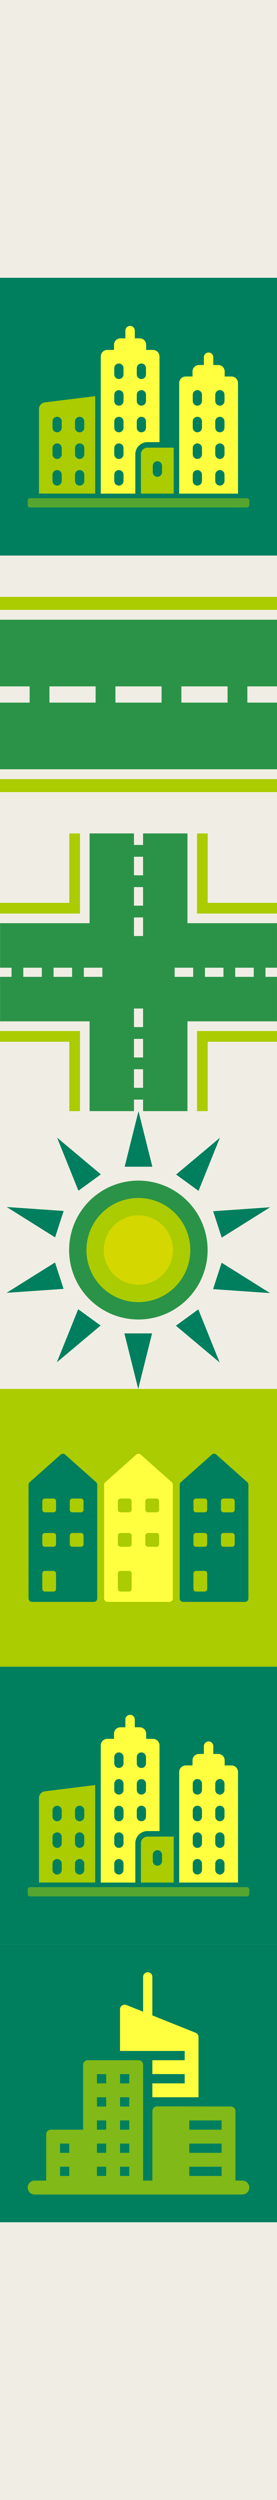 <?xml version="1.0" encoding="UTF-8"?>
<svg id="_パーツ" data-name="パーツ" xmlns="http://www.w3.org/2000/svg" xmlns:xlink="http://www.w3.org/1999/xlink" viewBox="0 0 160 1440">
  <rect x="0" y="0" width="160" height="1440" fill="#333333" stroke="none"/>
  <defs>
    <style>
      .cls-1 {
        fill: none;
      }

      .cls-2 {
        fill: #ffff3f;
      }

      .cls-3 {
        fill: #2b9348;
      }

      .cls-4 {
        fill: #007f5f;
      }

      .cls-5 {
        fill: #f0eee4;
      }

      .cls-6 {
        fill: #80b918;
      }

      .cls-7 {
        fill: #ac0;
      }

      .cls-8 {
        fill: #d4d700;
      }

      .cls-9 {
        fill: #55a630;
      }

      .cls-10 {
        clip-path: url(#clippath);
      }
    </style>
    <clipPath id="clippath">
      <rect class="cls-1" y="320.03" width="160" height="160"/>
    </clipPath>
  </defs>
  <g id="_レイヤー_7" data-name="レイヤー_7">
    <g>
      <rect class="cls-5" y="1280" width="160" height="160"/>
      <rect class="cls-5" x="0" width="160" height="160"/>
      <rect class="cls-5" x="0" y="640" width="160" height="160"/>
      <rect class="cls-5" x="0" y="480" width="160" height="160"/>
      <rect class="cls-5" x="0" y="320" width="160" height="160"/>
      <rect class="cls-5" x="0" y="160" width="160" height="160"/>
      <rect class="cls-5" x="0" y="1120" width="160" height="160"/>
      <rect class="cls-5" x="0" y="960" width="160" height="160"/>
      <rect class="cls-5" x="0" y="800" width="160" height="160"/>
      <g>
        <rect class="cls-4" y="160" width="160" height="160"/>
        <g>
          <path class="cls-7" d="M54.98,228.18l-29.15,3.61c-1.87.26-3.31,1.87-3.31,3.78v48.74h32.46v-56.14ZM35.66,277.03c0,1.47-1.19,2.67-2.66,2.67s-2.67-1.19-2.67-2.67v-3.6c0-1.47,1.19-2.67,2.67-2.67s2.66,1.19,2.66,2.67v3.6ZM35.66,261.7c0,1.47-1.19,2.67-2.66,2.67s-2.67-1.24-2.67-2.67v-3.63c0-1.47,1.19-2.67,2.67-2.67s2.66,1.19,2.66,2.67v3.63ZM35.66,246.35c0,1.47-1.19,2.67-2.66,2.67s-2.67-1.19-2.67-2.67v-3.63c0-1.45,1.24-2.66,2.67-2.66s2.66,1.19,2.66,2.66v3.63ZM48.67,277.03c0,1.47-1.19,2.67-2.67,2.67s-2.67-1.19-2.67-2.67v-3.6c0-1.47,1.2-2.67,2.67-2.67s2.67,1.19,2.67,2.67v3.6ZM48.67,261.7c0,1.43-1.22,2.67-2.67,2.67s-2.67-1.2-2.67-2.67v-3.63c0-1.47,1.2-2.67,2.67-2.67s2.67,1.19,2.67,2.67v3.63ZM48.67,246.35c0,1.47-1.19,2.67-2.67,2.67s-2.67-1.19-2.67-2.67v-3.63c0-1.47,1.2-2.66,2.67-2.66s2.67,1.21,2.67,2.66v3.63Z"/>
          <path class="cls-7" d="M81.39,261.64v22.68h18.93v-26.47h-15.14c-2.09,0-3.78,1.7-3.78,3.79ZM88.26,268.36c0-1.47,1.19-2.67,2.66-2.67s2.67,1.19,2.67,2.67v3.6c0,1.47-1.19,2.67-2.67,2.67s-2.66-1.19-2.66-2.67v-3.6Z"/>
          <path class="cls-2" d="M137.48,220.69c0-2.13-1.7-3.83-3.79-3.83h-3.92v-2.91c0-2.05-1.65-3.7-3.7-3.7h-2.87v-4.48c0-1.52-1.22-2.74-2.7-2.74s-2.74,1.22-2.74,2.74v4.48h-2.87c-2.05,0-3.7,1.65-3.7,3.7v2.91h-3.87c-2.13,0-3.83,1.7-3.83,3.83v63.63h33.99v-63.63ZM116.67,277.03c0,1.47-1.2,2.67-2.67,2.67s-2.66-1.2-2.66-2.67v-3.6c0-1.47,1.2-2.67,2.66-2.67s2.67,1.2,2.67,2.67v3.6ZM116.67,261.69c0,1.47-1.2,2.67-2.67,2.67s-2.66-1.22-2.66-2.67v-3.62c0-1.47,1.2-2.67,2.66-2.67s2.67,1.2,2.67,2.67v3.62ZM116.67,246.34c0,1.47-1.2,2.67-2.67,2.67s-2.66-1.2-2.66-2.67v-3.6c0-1.47,1.2-2.67,2.66-2.67s2.67,1.2,2.67,2.67v3.6ZM116.67,230.99c0,1.47-1.2,2.67-2.67,2.67s-2.66-1.19-2.66-2.67v-3.62c0-1.44,1.22-2.67,2.66-2.67s2.67,1.2,2.67,2.67v3.62ZM129.67,277.03c0,1.47-1.2,2.67-2.66,2.67s-2.67-1.2-2.67-2.67v-3.6c0-1.47,1.2-2.67,2.67-2.67s2.66,1.2,2.66,2.67v3.6ZM129.67,261.69c0,1.45-1.22,2.67-2.66,2.67s-2.67-1.2-2.67-2.67v-3.62c0-1.47,1.2-2.67,2.67-2.67s2.66,1.2,2.66,2.67v3.62ZM129.67,246.34c0,1.47-1.2,2.67-2.66,2.67s-2.67-1.2-2.67-2.67v-3.6c0-1.47,1.2-2.67,2.67-2.67s2.66,1.2,2.66,2.67v3.6ZM129.67,230.99c0,1.47-1.2,2.67-2.66,2.67s-2.67-1.19-2.67-2.67v-3.62c0-1.47,1.2-2.67,2.67-2.67s2.66,1.22,2.66,2.67v3.62Z"/>
          <path class="cls-2" d="M78.17,261.64c0-3.83,3.13-6.96,7.01-6.96h6.96v-49.34c0-2.09-1.7-3.79-3.79-3.79h-3.92v-2.96c0-2.04-1.65-3.7-3.7-3.7h-2.87v-4.48c0-1.52-1.22-2.7-2.7-2.7s-2.74,1.18-2.74,2.7v4.48h-2.87c-2.04,0-3.7,1.65-3.7,3.7v2.96h-3.87c-2.09,0-3.78,1.7-3.78,3.79v78.99h19.97v-22.68ZM79.01,212.04c0-1.47,1.19-2.67,2.66-2.67s2.66,1.21,2.66,2.67v3.63c0,1.47-1.19,2.66-2.66,2.66s-2.66-1.19-2.66-2.66v-3.63ZM79.01,227.39c0-1.47,1.19-2.67,2.66-2.67s2.66,1.2,2.66,2.67v3.6c0,1.47-1.19,2.66-2.66,2.66s-2.66-1.19-2.66-2.66v-3.6ZM79.01,242.75c0-1.47,1.19-2.67,2.66-2.67s2.66,1.19,2.66,2.67v3.6c0,1.47-1.19,2.67-2.66,2.67s-2.66-1.19-2.66-2.67v-3.6ZM71.34,277.03c0,1.47-1.19,2.67-2.67,2.67s-2.66-1.19-2.66-2.67v-3.6c0-1.47,1.19-2.67,2.66-2.67s2.67,1.19,2.67,2.67v3.6ZM71.34,261.7c0,1.47-1.19,2.67-2.67,2.67s-2.66-1.24-2.66-2.67v-3.63c0-1.47,1.19-2.67,2.66-2.67s2.67,1.19,2.67,2.67v3.63ZM71.34,246.35c0,1.47-1.19,2.67-2.67,2.67s-2.66-1.19-2.66-2.67v-3.6c0-1.47,1.19-2.67,2.66-2.67s2.67,1.19,2.67,2.67v3.6ZM71.34,231c0,1.47-1.19,2.66-2.67,2.66s-2.66-1.19-2.66-2.66v-3.6c0-1.47,1.19-2.67,2.66-2.67s2.67,1.2,2.67,2.67v3.6ZM71.34,215.67c0,1.47-1.19,2.66-2.67,2.66s-2.66-1.19-2.66-2.66v-3.63c0-1.45,1.22-2.67,2.66-2.67s2.67,1.19,2.67,2.67v3.63Z"/>
          <path class="cls-9" d="M17.37,286.96h125.26c.76,0,1.37.61,1.37,1.37v2.6c0,.75-.61,1.37-1.37,1.37H17.37c-.76,0-1.37-.61-1.37-1.37v-2.59c0-.76.61-1.37,1.37-1.37Z"/>
        </g>
      </g>
      <g class="cls-10">
        <g>
          <rect class="cls-7" y="343.81" width="160" height="7.46"/>
          <rect class="cls-7" y="448.78" width="160" height="7.46"/>
          <path class="cls-3" d="M142.88,404.7v-9.34h17.12v-38.39H0v38.39h17.12v9.34H0v38.39h160v-38.39h-17.12ZM28.56,404.7v-9.34h26.67v9.34h-26.67ZM66.67,404.7v-9.34h26.66v9.34h-26.66ZM104.77,404.7v-9.34h26.67v9.34h-26.67Z"/>
        </g>
      </g>
      <g>
        <path class="cls-7" d="M0,600.04h40.03v39.97h6.17v-46.14H0v6.17ZM40.03,480.07v39.97H0v6.17h46.2v-46.14h-6.17ZM113.8,593.87v46.14h6.17v-39.97h40.03v-6.17h-46.2ZM119.97,520.04v-39.97h-6.17v46.14h46.2v-6.17h-40.03Z"/>
        <path class="cls-3" d="M153.35,562.66v-5.26h6.64v-25.64h-51.71v-51.71h-25.64v6.64h-5.26v-6.64h-25.64v51.71H.03v25.64h6.64v5.26H.03v25.64h51.71v51.71h25.64v-6.64h5.26v6.64h25.64v-51.71h51.71v-25.64h-6.64ZM77.38,493.48h5.26v10.69h-5.26v-10.69ZM77.38,510.97h5.26v10.69h-5.26v-10.69ZM77.38,528.45h5.26v10.7h-5.26v-10.7ZM24.16,562.66h-10.7v-5.26h10.7v5.26ZM41.64,562.66h-10.7v-5.26h10.7v5.26ZM59.13,562.66h-10.7v-5.26h10.7v5.26ZM82.64,626.57h-5.26v-10.69h5.26v10.69ZM82.64,609.09h-5.26v-10.69h5.26v10.69ZM82.64,591.6h-5.26v-10.69h5.26v10.69ZM111.58,562.66h-10.7v-5.26h10.7v5.26ZM129.07,562.66h-10.69v-5.26h10.69v5.26ZM146.56,562.66h-10.7v-5.26h10.7v5.26Z"/>
      </g>
      <g>
        <rect class="cls-1" y="640.03" width="160" height="160"/>
        <circle class="cls-3" cx="79.92" cy="720.03" r="40"/>
        <circle class="cls-7" cx="79.92" cy="720.03" r="30"/>
        <circle class="cls-8" cx="79.92" cy="720.03" r="20"/>
        <g>
          <polygon class="cls-4" points="80 640.03 72 672.03 88 672.03 80 640.03"/>
          <polygon class="cls-4" points="32.96 655.26 45.3 685.85 58.24 676.44 32.96 655.26"/>
          <polygon class="cls-4" points="3.86 695.23 31.82 712.73 36.77 697.51 3.86 695.23"/>
          <polygon class="cls-4" points="3.81 744.67 36.72 742.39 31.77 727.18 3.81 744.67"/>
          <polygon class="cls-4" points="32.83 784.7 58.11 763.51 45.17 754.11 32.83 784.7"/>
          <polygon class="cls-4" points="79.84 800.03 87.84 768.03 71.84 768.03 79.84 800.03"/>
          <polygon class="cls-4" points="126.88 784.79 114.54 754.2 101.6 763.61 126.88 784.79"/>
          <polygon class="cls-4" points="155.98 744.82 128.02 727.33 123.07 742.54 155.98 744.82"/>
          <polygon class="cls-4" points="156.03 695.38 123.12 697.66 128.07 712.88 156.03 695.38"/>
          <polygon class="cls-4" points="127.01 655.35 101.73 676.54 114.67 685.94 127.01 655.35"/>
        </g>
      </g>
      <g>
        <rect class="cls-7" y="800.03" width="160" height="160"/>
        <path class="cls-2" d="M99.18,853.74l-17.86-15.87c-.75-.67-1.89-.67-2.64,0l-17.86,15.87c-.42.38-.67.92-.67,1.48v65.48c0,1.1.89,1.98,1.98,1.98h35.72c1.1,0,1.98-.89,1.98-1.98v-65.48c0-.57-.24-1.11-.67-1.48ZM76.03,915.25c0,.82-.67,1.49-1.49,1.49h-4.96c-.82,0-1.49-.67-1.49-1.49v-8.93c0-.82.67-1.49,1.49-1.49h4.96c.82,0,1.49.67,1.49,1.49v8.93ZM76.03,889.45c0,.82-.67,1.49-1.49,1.49h-4.96c-.82,0-1.49-.67-1.49-1.49v-4.96c0-.82.67-1.49,1.49-1.49h4.96c.82,0,1.49.67,1.49,1.49v4.96ZM76.03,869.61c0,.82-.67,1.49-1.49,1.49h-4.96c-.82,0-1.49-.67-1.49-1.49v-4.96c0-.82.67-1.49,1.49-1.49h4.96c.82,0,1.49.67,1.49,1.49v4.96ZM91.91,889.45c0,.82-.67,1.49-1.49,1.49h-4.96c-.82,0-1.49-.67-1.49-1.49v-4.96c0-.82.67-1.49,1.49-1.49h4.96c.82,0,1.49.67,1.49,1.49v4.96ZM91.91,869.61c0,.82-.67,1.49-1.49,1.49h-4.96c-.82,0-1.49-.67-1.49-1.49v-4.96c0-.82.67-1.49,1.49-1.49h4.96c.82,0,1.49.67,1.49,1.49v4.96Z"/>
        <g>
          <path class="cls-4" d="M55.52,853.74l-17.86-15.87c-.75-.67-1.89-.67-2.64,0l-17.86,15.87c-.42.38-.67.92-.67,1.48v65.48c0,1.1.89,1.98,1.98,1.98h35.72c1.1,0,1.98-.89,1.98-1.98v-65.48c0-.57-.24-1.11-.67-1.48ZM32.38,915.25c0,.82-.67,1.49-1.49,1.49h-4.96c-.82,0-1.49-.67-1.49-1.49v-8.93c0-.82.67-1.49,1.49-1.49h4.96c.82,0,1.49.67,1.49,1.49v8.93ZM32.38,889.45c0,.82-.67,1.49-1.49,1.49h-4.96c-.82,0-1.49-.67-1.49-1.49v-4.96c0-.82.67-1.49,1.49-1.49h4.96c.82,0,1.49.67,1.49,1.49v4.96ZM32.38,869.61c0,.82-.67,1.49-1.49,1.49h-4.96c-.82,0-1.49-.67-1.49-1.49v-4.96c0-.82.67-1.49,1.49-1.49h4.96c.82,0,1.49.67,1.49,1.49v4.96ZM48.25,889.45c0,.82-.67,1.49-1.49,1.49h-4.96c-.82,0-1.49-.67-1.49-1.49v-4.96c0-.82.67-1.49,1.49-1.49h4.96c.82,0,1.49.67,1.49,1.49v4.96ZM48.25,869.61c0,.82-.67,1.49-1.49,1.49h-4.96c-.82,0-1.49-.67-1.49-1.49v-4.96c0-.82.67-1.49,1.49-1.49h4.96c.82,0,1.49.67,1.49,1.49v4.96Z"/>
          <path class="cls-4" d="M142.83,853.74l-17.86-15.87c-.75-.67-1.89-.67-2.64,0l-17.86,15.87c-.42.38-.67.92-.67,1.48v65.48c0,1.1.89,1.98,1.98,1.98h35.72c1.1,0,1.98-.89,1.98-1.98v-65.48c0-.57-.24-1.11-.67-1.48ZM119.69,915.25c0,.82-.67,1.49-1.49,1.49h-4.96c-.82,0-1.49-.67-1.49-1.49v-8.93c0-.82.67-1.49,1.49-1.49h4.96c.82,0,1.49.67,1.49,1.49v8.93ZM119.69,889.45c0,.82-.67,1.49-1.49,1.49h-4.96c-.82,0-1.49-.67-1.49-1.49v-4.96c0-.82.67-1.49,1.49-1.49h4.96c.82,0,1.49.67,1.49,1.49v4.96ZM119.69,869.61c0,.82-.67,1.49-1.49,1.49h-4.96c-.82,0-1.49-.67-1.49-1.49v-4.96c0-.82.67-1.49,1.49-1.49h4.96c.82,0,1.49.67,1.49,1.49v4.96ZM135.56,889.45c0,.82-.67,1.49-1.49,1.49h-4.96c-.82,0-1.49-.67-1.49-1.49v-4.96c0-.82.67-1.49,1.49-1.49h4.96c.82,0,1.49.67,1.49,1.49v4.96ZM135.56,869.61c0,.82-.67,1.49-1.49,1.49h-4.96c-.82,0-1.49-.67-1.49-1.49v-4.96c0-.82.67-1.49,1.49-1.49h4.96c.82,0,1.49.67,1.49,1.49v4.96Z"/>
        </g>
      </g>
      <g>
        <rect class="cls-4" y="960.03" width="160" height="160"/>
        <g>
          <path class="cls-7" d="M54.98,1028.2l-29.15,3.61c-1.87.26-3.31,1.87-3.31,3.78v48.74h32.46v-56.14ZM35.66,1077.06c0,1.47-1.19,2.67-2.66,2.67s-2.67-1.19-2.67-2.67v-3.6c0-1.47,1.19-2.67,2.67-2.67s2.66,1.19,2.66,2.67v3.6ZM35.66,1061.73c0,1.47-1.19,2.67-2.66,2.67s-2.67-1.24-2.67-2.67v-3.63c0-1.47,1.19-2.67,2.67-2.67s2.66,1.19,2.66,2.67v3.63ZM35.66,1046.38c0,1.47-1.19,2.67-2.66,2.67s-2.67-1.19-2.67-2.67v-3.63c0-1.45,1.24-2.66,2.67-2.66s2.66,1.19,2.66,2.66v3.63ZM48.67,1077.06c0,1.47-1.19,2.67-2.67,2.67s-2.67-1.19-2.67-2.67v-3.6c0-1.47,1.2-2.67,2.67-2.67s2.67,1.19,2.67,2.67v3.6ZM48.67,1061.73c0,1.43-1.22,2.67-2.67,2.67s-2.67-1.2-2.67-2.67v-3.63c0-1.47,1.2-2.67,2.67-2.67s2.67,1.19,2.67,2.67v3.63ZM48.67,1046.38c0,1.47-1.19,2.67-2.67,2.67s-2.67-1.19-2.67-2.67v-3.63c0-1.47,1.2-2.66,2.67-2.66s2.67,1.21,2.67,2.66v3.63Z"/>
          <path class="cls-7" d="M81.39,1061.67v22.68h18.93v-26.47h-15.14c-2.09,0-3.78,1.7-3.78,3.79ZM88.26,1068.38c0-1.47,1.19-2.67,2.66-2.67s2.67,1.19,2.67,2.67v3.6c0,1.47-1.19,2.67-2.67,2.67s-2.66-1.19-2.66-2.67v-3.6Z"/>
          <path class="cls-2" d="M137.48,1020.72c0-2.13-1.7-3.83-3.79-3.83h-3.92v-2.91c0-2.05-1.65-3.7-3.7-3.7h-2.87v-4.48c0-1.52-1.22-2.74-2.7-2.74s-2.74,1.22-2.74,2.74v4.48h-2.87c-2.05,0-3.7,1.65-3.7,3.7v2.91h-3.87c-2.13,0-3.83,1.7-3.83,3.83v63.63h33.99v-63.63ZM116.67,1077.05c0,1.47-1.2,2.67-2.67,2.67s-2.66-1.2-2.66-2.67v-3.6c0-1.47,1.2-2.67,2.66-2.67s2.67,1.2,2.67,2.67v3.6ZM116.67,1061.72c0,1.47-1.2,2.67-2.67,2.67s-2.66-1.22-2.66-2.67v-3.62c0-1.47,1.2-2.67,2.66-2.67s2.67,1.2,2.67,2.67v3.62ZM116.67,1046.37c0,1.47-1.2,2.67-2.67,2.67s-2.66-1.2-2.66-2.67v-3.6c0-1.47,1.2-2.67,2.66-2.67s2.67,1.2,2.67,2.67v3.6ZM116.67,1031.01c0,1.47-1.2,2.67-2.67,2.67s-2.66-1.19-2.66-2.67v-3.62c0-1.44,1.22-2.67,2.66-2.67s2.67,1.2,2.67,2.67v3.62ZM129.67,1077.05c0,1.47-1.2,2.67-2.66,2.67s-2.67-1.2-2.67-2.67v-3.6c0-1.47,1.2-2.67,2.67-2.67s2.66,1.2,2.66,2.67v3.6ZM129.67,1061.72c0,1.45-1.22,2.67-2.66,2.67s-2.67-1.2-2.67-2.67v-3.62c0-1.47,1.2-2.67,2.67-2.67s2.66,1.2,2.66,2.67v3.62ZM129.67,1046.37c0,1.47-1.2,2.67-2.66,2.67s-2.67-1.2-2.67-2.67v-3.6c0-1.47,1.2-2.67,2.67-2.67s2.66,1.2,2.66,2.67v3.6ZM129.67,1031.01c0,1.47-1.2,2.67-2.66,2.67s-2.67-1.19-2.67-2.67v-3.62c0-1.47,1.2-2.67,2.67-2.67s2.66,1.22,2.66,2.67v3.62Z"/>
          <path class="cls-2" d="M78.17,1061.67c0-3.83,3.13-6.96,7.01-6.96h6.96v-49.34c0-2.09-1.7-3.79-3.79-3.79h-3.92v-2.96c0-2.04-1.65-3.7-3.7-3.7h-2.87v-4.48c0-1.52-1.22-2.7-2.7-2.7s-2.74,1.18-2.74,2.7v4.48h-2.87c-2.04,0-3.7,1.65-3.7,3.7v2.96h-3.87c-2.09,0-3.78,1.7-3.78,3.79v78.99h19.97v-22.68ZM79.01,1012.07c0-1.47,1.19-2.67,2.66-2.67s2.66,1.21,2.66,2.67v3.63c0,1.47-1.19,2.66-2.66,2.66s-2.66-1.19-2.66-2.66v-3.63ZM79.01,1027.42c0-1.47,1.19-2.67,2.66-2.67s2.66,1.2,2.66,2.67v3.6c0,1.47-1.19,2.66-2.66,2.66s-2.66-1.19-2.66-2.66v-3.6ZM79.01,1042.77c0-1.47,1.19-2.67,2.66-2.67s2.66,1.19,2.66,2.67v3.6c0,1.47-1.19,2.67-2.66,2.67s-2.66-1.19-2.66-2.67v-3.6ZM71.34,1077.06c0,1.47-1.19,2.67-2.67,2.67s-2.66-1.19-2.66-2.67v-3.6c0-1.47,1.19-2.67,2.66-2.67s2.67,1.19,2.67,2.67v3.6ZM71.34,1061.73c0,1.47-1.19,2.67-2.67,2.67s-2.66-1.24-2.66-2.67v-3.63c0-1.47,1.19-2.67,2.66-2.67s2.67,1.19,2.67,2.67v3.63ZM71.34,1046.38c0,1.47-1.19,2.67-2.67,2.67s-2.66-1.19-2.66-2.67v-3.6c0-1.47,1.19-2.67,2.66-2.67s2.67,1.19,2.67,2.67v3.6ZM71.34,1031.02c0,1.47-1.19,2.66-2.67,2.66s-2.66-1.19-2.66-2.66v-3.6c0-1.47,1.19-2.67,2.66-2.67s2.67,1.2,2.67,2.67v3.6ZM71.34,1015.69c0,1.47-1.19,2.66-2.67,2.66s-2.66-1.19-2.66-2.66v-3.63c0-1.45,1.22-2.67,2.66-2.67s2.67,1.19,2.67,2.67v3.63Z"/>
          <path class="cls-9" d="M17.37,1086.99h125.26c.76,0,1.37.61,1.37,1.37v2.6c0,.75-.61,1.37-1.37,1.37H17.37c-.76,0-1.37-.61-1.37-1.37v-2.59c0-.76.61-1.37,1.37-1.37Z"/>
        </g>
      </g>
      <g>
        <rect class="cls-4" y="1120.03" width="160" height="160"/>
        <path class="cls-6" d="M140,1256.03h-4v-40.01c0-1.47-1.19-2.66-2.65-2.67l-42.67-.08c-1.47,0-2.67,1.19-2.67,2.67v40.09h-5.33v-66.67c0-1.47-1.19-2.67-2.67-2.67h-29.33c-1.47,0-2.67,1.19-2.67,2.67v37.33h-18.67c-1.47,0-2.67,1.19-2.67,2.67v26.67h-6.67c-2.21,0-4,1.79-4,4s1.79,4,4,4h120c2.21,0,4-1.79,4-4s-1.79-4-4-4ZM40,1253.36h-5.33v-5.33h5.33v5.33ZM40,1240.03h-5.33v-5.33h5.33v5.33ZM61.33,1253.36h-5.33v-5.33h5.33v5.33ZM61.33,1240.03h-5.33v-5.33h5.33v5.33ZM61.33,1226.69h-5.33v-5.33h5.33v5.33ZM61.33,1213.36h-5.33v-5.33h5.33v5.33ZM61.33,1200.03h-5.33v-5.33h5.33v5.33ZM74.67,1253.36h-5.33v-5.33h5.33v5.33ZM74.67,1240.03h-5.33v-5.33h5.33v5.33ZM74.67,1226.69h-5.33v-5.33h5.33v5.33ZM74.67,1213.36h-5.33v-5.33h5.33v5.33ZM74.67,1200.03h-5.33v-5.33h5.33v5.33ZM128,1253.36h-18.67v-5.33h18.67v5.33ZM128,1240.03h-18.67v-5.33h18.67v5.33ZM128,1226.69h-18.67v-5.33h18.67v5.33Z"/>
        <path class="cls-2" d="M106.67,1181.36v5.33h-18.67v8h18.67v5.33h-18.67v8h26.67v-34.67c0-1.09-.66-2.07-1.68-2.48l-24.99-10v-22.19c0-1.47-1.19-2.67-2.67-2.67s-2.67,1.19-2.67,2.67v20.06l-9.68-3.87c-.82-.33-1.75-.22-2.49.27-.73.5-1.17,1.32-1.17,2.21v24h37.33Z"/>
      </g>
    </g>
  </g>
</svg>